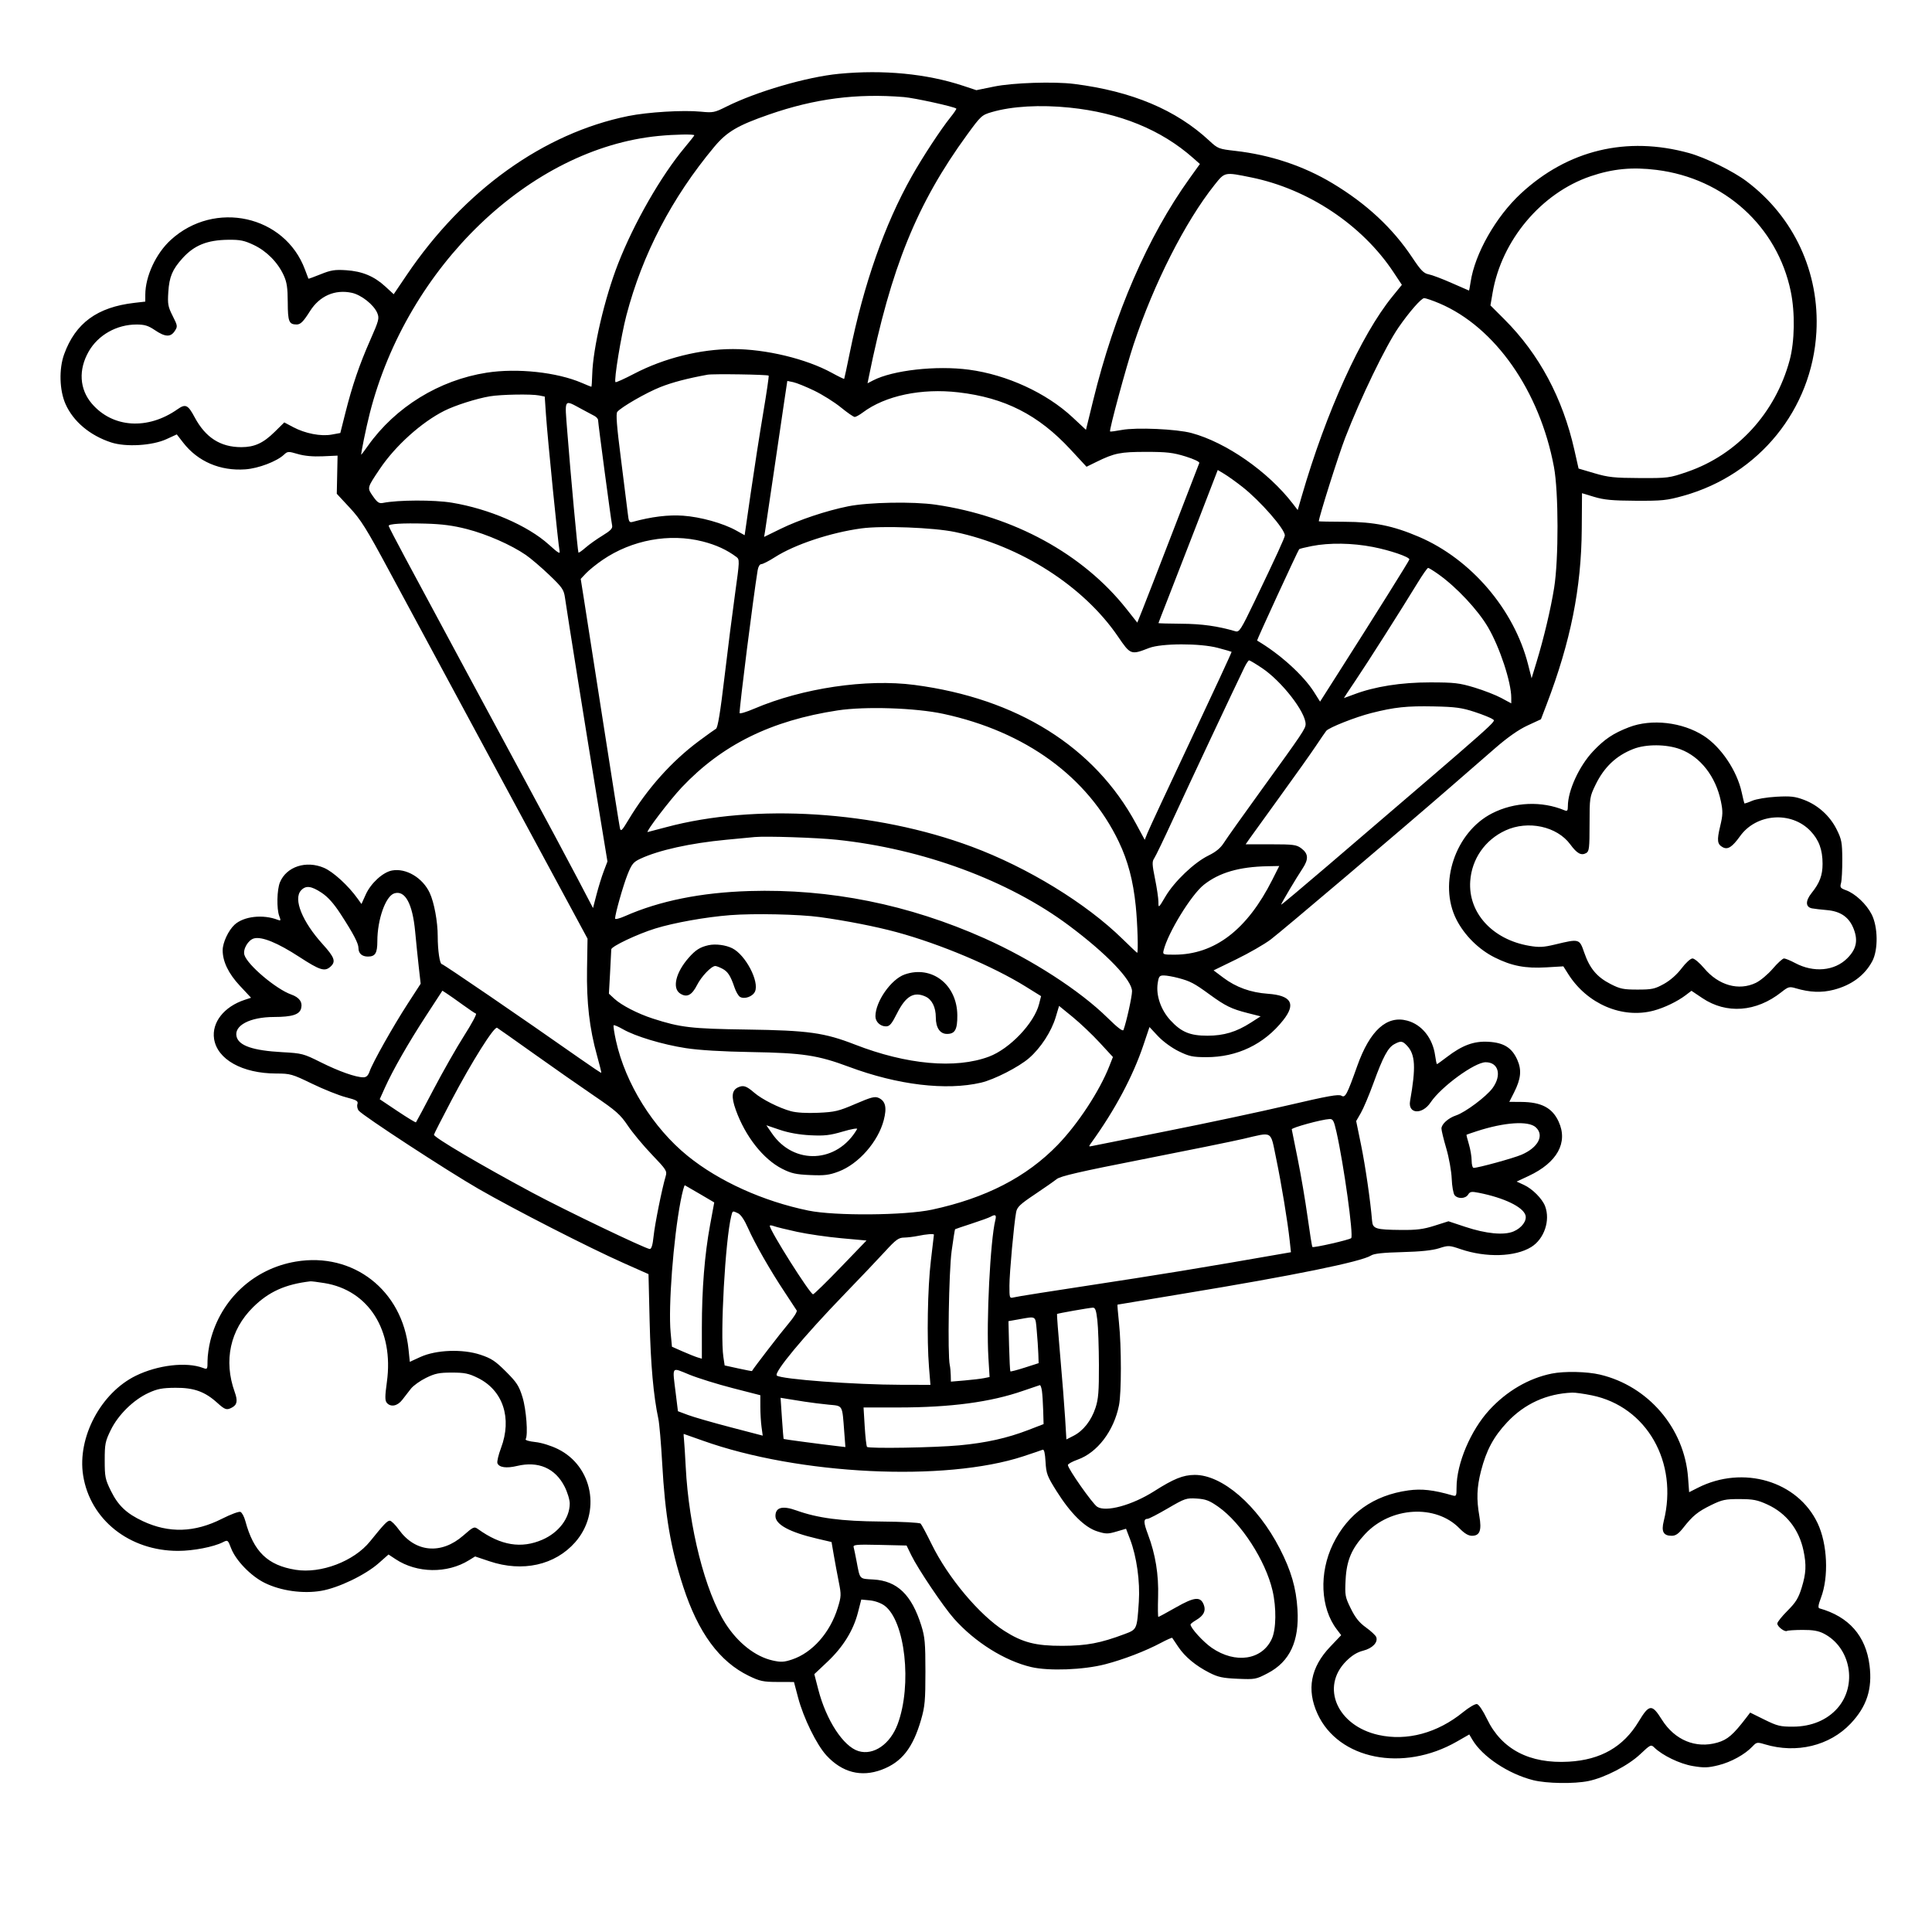 <svg version="1.1" width="1024" height="1024" xmlns="http://www.w3.org/2000/svg"><path d="M444.651 39.122 C 427.588 40.764,400.803 48.581,384.909 56.558 C 378.711 59.668,377.905 59.825,371.409 59.183 C 362.122 58.265,343.268 59.406,332.926 61.512 C 288.028 70.655,245.915 100.879,215.585 145.726 L 208.670 155.951 204.261 151.886 C 198.318 146.408,191.987 143.772,183.446 143.219 C 177.505 142.834,175.383 143.170,169.995 145.346 C 166.476 146.767,163.542 147.833,163.476 147.715 C 163.409 147.597,162.583 145.415,161.639 142.866 C 150.994 114.118,113.796 105.904,90.519 127.161 C 82.657 134.340,77.043 146.400,77.012 156.178 L 77.000 159.856 71.250 160.517 C 51.549 162.783,40.005 171.219,34.007 187.737 C 31.179 195.522,31.495 206.880,34.741 214.176 C 38.846 223.400,47.664 230.817,58.895 234.492 C 66.695 237.044,80.646 236.224,88.190 232.771 L 93.706 230.245 97.103 234.628 C 104.860 244.635,116.717 249.718,130.071 248.763 C 136.974 248.269,146.702 244.568,150.517 240.984 C 152.433 239.184,152.821 239.166,157.860 240.644 C 161.354 241.668,165.885 242.081,171.052 241.846 L 178.923 241.489 178.712 251.602 L 178.500 261.715 185.378 269.108 C 191.257 275.426,194.285 280.276,206.225 302.500 C 213.909 316.800,240.717 366.525,265.800 413.000 L 311.405 497.500 311.141 513.500 C 310.847 531.385,312.420 545.053,316.430 559.455 C 317.802 564.380,318.823 568.510,318.700 568.634 C 318.577 568.757,313.306 565.228,306.988 560.793 C 276.398 539.320,234.987 511.000,234.178 511.000 C 233.075 511.000,232.000 503.695,232.000 496.192 C 232.000 488.520,230.113 478.305,227.765 473.262 C 224.022 465.226,215.201 459.989,207.759 461.385 C 202.936 462.290,196.563 468.116,193.865 474.085 L 191.579 479.142 189.568 476.321 C 184.665 469.445,176.647 462.094,171.752 459.989 C 162.276 455.912,151.859 459.307,148.394 467.600 C 146.765 471.497,146.552 481.692,148.019 485.549 C 148.916 487.908,148.826 488.146,147.269 487.543 C 139.384 484.489,129.197 485.630,124.327 490.114 C 121.069 493.115,118.051 499.556,118.022 503.572 C 117.979 509.578,121.087 516.020,127.160 522.512 L 133.064 528.824 129.685 529.939 C 118.735 533.553,112.161 541.916,113.460 550.581 C 115.098 561.505,128.435 568.961,146.387 568.988 C 153.874 568.999,154.836 569.273,165.387 574.388 C 171.499 577.352,179.546 580.571,183.269 581.542 C 189.100 583.062,189.954 583.569,189.436 585.201 C 189.105 586.243,189.429 587.812,190.155 588.687 C 192.457 591.460,236.849 620.448,253.500 630.051 C 272.493 641.005,312.218 661.321,330.610 669.487 L 343.720 675.308 344.320 700.404 C 344.865 723.251,346.363 739.966,348.944 752.000 C 349.475 754.475,350.386 765.050,350.969 775.500 C 352.522 803.341,355.445 820.495,362.128 841.000 C 370.086 865.418,381.308 880.676,396.859 888.226 C 402.755 891.088,404.472 891.453,412.160 891.475 L 420.821 891.500 423.013 899.784 C 425.870 910.578,432.833 924.779,438.036 930.423 C 446.357 939.450,456.430 942.056,467.292 937.992 C 477.921 934.015,483.845 926.497,488.190 911.470 C 490.206 904.500,490.494 901.304,490.492 886.000 C 490.489 870.741,490.206 867.604,488.282 861.500 C 483.142 845.193,475.512 837.877,462.902 837.164 C 455.314 836.736,455.865 837.333,454.000 827.500 C 453.374 824.200,452.673 820.825,452.441 820.000 C 452.078 818.706,453.979 818.545,466.260 818.829 L 480.500 819.158 483.000 824.290 C 486.566 831.611,499.980 851.533,505.639 857.913 C 516.664 870.343,532.468 880.258,546.528 883.566 C 555.917 885.775,574.305 885.082,585.827 882.084 C 595.526 879.561,607.093 875.116,615.268 870.769 C 618.440 869.082,621.157 867.882,621.305 868.101 C 621.453 868.321,622.888 870.459,624.494 872.853 C 628.053 878.157,633.683 882.837,641.000 886.571 C 645.599 888.917,648.057 889.444,656.000 889.785 C 665.197 890.180,665.704 890.086,671.911 886.847 C 683.645 880.721,688.723 869.834,687.688 853.022 C 686.986 841.605,684.337 832.493,678.323 820.798 C 666.502 797.815,647.738 781.595,633.129 781.733 C 627.023 781.790,622.120 783.771,611.717 790.383 C 600.032 797.809,586.099 801.605,581.525 798.609 C 579.004 796.956,566.000 778.432,566.000 776.492 C 566.000 775.930,568.324 774.644,571.165 773.635 C 581.626 769.920,590.357 758.460,593.084 744.867 C 594.420 738.207,594.418 713.691,593.079 701.044 C 592.529 695.843,592.174 691.542,592.289 691.487 C 592.405 691.431,608.250 688.793,627.500 685.624 C 685.621 676.056,721.544 668.743,726.709 665.426 C 728.271 664.423,733.103 663.901,743.209 663.643 C 752.897 663.396,759.177 662.742,762.706 661.614 C 767.725 660.008,768.136 660.025,774.206 662.092 C 787.650 666.670,803.089 666.198,811.581 660.950 C 818.453 656.703,821.792 646.884,818.939 639.315 C 817.445 635.352,812.184 630.069,807.678 628.006 L 803.856 626.256 810.225 623.275 C 825.356 616.195,831.213 605.592,826.119 594.500 C 822.748 587.157,816.969 584.119,806.233 584.044 L 799.966 584.000 802.458 579.083 C 806.128 571.840,806.608 567.163,804.232 561.792 C 801.367 555.315,797.073 552.626,788.849 552.161 C 781.153 551.726,775.003 554.003,766.741 560.346 C 764.124 562.356,761.823 564.000,761.627 564.000 C 761.432 564.000,760.994 561.974,760.655 559.497 C 759.390 550.270,753.635 543.056,745.871 540.965 C 735.010 538.041,726.074 546.143,719.362 565.000 C 713.926 580.270,712.998 582.016,710.982 580.757 C 709.537 579.854,703.769 580.884,682.832 585.785 C 668.350 589.174,639.400 595.341,618.500 599.488 C 597.600 603.636,579.680 607.214,578.678 607.440 C 576.986 607.821,576.968 607.694,578.424 605.675 C 590.959 588.292,600.458 570.483,606.028 553.926 L 609.249 544.352 613.770 549.185 C 616.377 551.972,620.989 555.346,624.667 557.157 C 630.227 559.894,632.098 560.299,639.272 560.321 C 655.715 560.371,670.023 553.502,680.140 540.703 C 687.015 532.006,684.458 527.611,672.000 526.716 C 662.829 526.056,655.154 523.285,648.362 518.181 L 643.224 514.319 655.347 508.410 C 662.015 505.159,670.177 500.460,673.485 497.966 C 679.410 493.499,742.659 439.849,769.000 416.947 C 776.425 410.491,787.000 401.298,792.500 396.517 C 799.123 390.760,804.904 386.712,809.618 384.530 L 816.735 381.234 819.746 373.350 C 832.475 340.017,838.139 311.756,838.363 280.454 L 838.500 261.408 845.000 263.371 C 850.181 264.935,854.646 265.350,867.000 265.415 C 880.994 265.489,883.454 265.231,892.322 262.753 C 932.331 251.576,960.431 216.950,962.726 176.000 C 964.494 144.466,950.854 115.005,925.734 96.102 C 918.531 90.681,903.970 83.533,895.209 81.116 C 862.169 72.002,831.017 79.499,806.110 102.559 C 792.850 114.835,781.705 134.444,779.453 149.462 C 779.079 151.958,778.690 154.000,778.588 154.000 C 778.486 154.000,774.375 152.207,769.451 150.015 C 764.528 147.823,759.047 145.750,757.271 145.408 C 754.594 144.892,753.098 143.368,748.534 136.508 C 738.127 120.867,724.295 107.993,706.236 97.141 C 690.925 87.940,673.317 82.075,654.660 79.961 C 646.002 78.981,645.462 78.771,641.072 74.683 C 623.367 58.198,600.026 48.379,569.287 44.483 C 558.680 43.139,536.850 43.848,527.000 45.857 L 517.500 47.795 510.500 45.474 C 491.210 39.077,468.190 36.856,444.651 39.122 M479.060 51.445 C 484.650 51.900,505.772 56.541,506.862 57.554 C 507.061 57.739,505.663 59.828,503.755 62.195 C 498.640 68.542,489.005 83.236,483.200 93.543 C 468.895 118.938,457.817 150.496,450.391 187.000 C 448.880 194.425,447.553 200.634,447.442 200.797 C 447.331 200.960,444.373 199.523,440.870 197.603 C 427.278 190.154,405.903 185.014,388.500 185.010 C 371.232 185.006,351.914 189.830,336.091 198.099 C 330.916 200.803,326.471 202.804,326.212 202.546 C 325.306 201.639,329.203 177.826,332.008 167.135 C 340.529 134.659,356.062 104.852,378.512 77.901 C 385.213 69.857,390.892 66.497,407.576 60.705 C 431.888 52.266,453.966 49.406,479.060 51.445 M566.962 57.044 C 593.389 59.756,615.419 68.740,632.346 83.708 L 635.973 86.916 630.454 94.608 C 608.389 125.362,590.680 166.150,579.418 212.155 L 575.586 227.811 568.444 221.155 C 554.555 208.212,533.601 198.592,513.500 195.930 C 496.225 193.642,473.208 196.221,462.782 201.613 L 459.808 203.151 460.481 199.825 C 472.204 141.885,486.001 107.893,512.623 71.363 C 519.909 61.365,520.364 60.950,525.739 59.387 C 536.396 56.289,551.333 55.440,566.962 57.044 M368.000 71.715 C 368.000 71.920,365.667 74.880,362.817 78.294 C 350.338 93.234,336.024 118.222,327.609 139.753 C 320.474 158.009,314.272 184.557,313.889 198.485 C 313.791 202.068,313.588 205.000,313.438 205.000 C 313.288 205.000,310.991 204.066,308.333 202.925 C 295.156 197.267,274.110 195.012,257.961 197.527 C 232.804 201.445,209.625 215.709,195.035 236.250 C 193.179 238.863,191.582 241.000,191.485 241.000 C 191.104 241.000,194.061 226.595,195.999 219.003 C 215.857 141.227,280.969 78.693,349.000 72.060 C 357.607 71.221,368.000 71.032,368.000 71.715 M878.026 90.056 C 913.913 94.530,942.024 120.002,949.147 154.500 C 951.475 165.777,951.226 181.012,948.550 190.930 C 941.001 218.922,920.753 240.993,894.282 250.086 C 884.771 253.354,884.070 253.445,869.000 253.378 C 855.549 253.318,852.388 252.981,845.089 250.827 L 836.679 248.345 834.439 238.422 C 828.234 210.926,815.773 187.677,797.388 169.291 L 789.964 161.868 791.107 155.184 C 795.871 127.320,816.982 102.236,843.104 93.398 C 854.822 89.433,865.122 88.448,878.026 90.056 M663.265 94.054 C 693.429 100.201,721.985 119.233,738.557 144.233 L 743.020 150.965 737.930 157.233 C 721.376 177.618,702.898 218.334,689.967 262.919 L 687.815 270.337 685.185 266.919 C 672.158 249.982,649.866 234.449,631.500 229.511 C 623.600 227.387,602.228 226.444,594.581 227.882 C 591.325 228.494,588.525 228.859,588.359 228.692 C 587.778 228.112,596.897 194.406,600.862 182.479 C 611.569 150.266,628.232 117.435,643.751 97.972 C 649.242 91.086,648.968 91.141,663.265 94.054 M134.500 129.845 C 141.309 133.071,147.204 139.034,150.350 145.878 C 152.046 149.565,152.484 152.484,152.516 160.304 C 152.558 170.457,153.153 171.948,157.179 171.985 C 159.274 172.004,160.749 170.539,164.301 164.908 C 169.387 156.849,177.499 153.283,186.419 155.185 C 191.497 156.268,198.157 161.550,199.973 165.934 C 201.121 168.707,200.824 169.847,196.243 180.224 C 190.453 193.340,186.705 204.326,183.015 219.000 L 180.375 229.500 175.783 230.341 C 170.059 231.389,161.760 229.778,155.365 226.377 L 150.679 223.886 145.589 228.898 C 139.526 234.869,134.873 237.000,127.898 237.000 C 116.803 237.000,108.901 231.921,103.118 221.071 C 99.645 214.553,98.323 213.934,94.154 216.869 C 78.304 228.032,59.711 226.826,48.663 213.919 C 42.110 206.264,41.494 195.965,47.009 186.308 C 52.010 177.551,61.846 172.000,72.360 172.000 C 76.634 172.000,78.576 172.595,82.100 174.982 C 87.536 178.665,90.432 178.797,92.619 175.458 C 94.213 173.026,94.166 172.681,91.512 167.437 C 89.043 162.556,88.791 161.167,89.209 154.728 C 89.730 146.693,91.364 142.817,96.738 136.868 C 102.966 129.974,109.813 127.214,121.000 127.087 C 127.277 127.015,129.478 127.465,134.500 129.845 M763.032 160.842 C 792.471 173.405,816.085 207.176,823.629 247.500 C 826.103 260.723,826.155 296.460,823.722 311.595 C 821.910 322.865,818.272 338.191,814.368 351.000 L 811.778 359.500 809.920 352.194 C 802.499 323.014,779.704 296.358,752.049 284.521 C 738.342 278.654,728.280 276.614,712.753 276.554 C 705.192 276.524,699.004 276.408,699.003 276.296 C 698.976 274.294,709.375 241.378,712.989 232.028 C 721.183 210.826,734.426 183.438,741.282 173.514 C 746.943 165.320,753.347 158.003,754.836 158.027 C 755.751 158.042,759.439 159.309,763.032 160.842 M407.406 199.096 C 407.615 199.318,406.305 208.275,404.494 219.000 C 402.683 229.725,399.734 248.665,397.940 261.090 L 394.678 283.679 390.247 281.203 C 383.291 277.315,371.284 273.970,361.965 273.324 C 354.186 272.784,345.317 273.872,335.398 276.582 C 333.500 277.100,333.238 276.639,332.701 271.828 C 332.374 268.898,330.751 255.949,329.095 243.052 C 326.895 225.923,326.377 219.251,327.173 218.291 C 329.290 215.741,342.595 208.086,350.000 205.159 C 356.411 202.624,364.205 200.580,375.000 198.602 C 377.938 198.063,406.849 198.504,407.406 199.096 M431.500 207.031 C 435.900 209.150,442.287 213.160,445.694 215.942 C 449.101 218.724,452.393 221.000,453.011 221.000 C 453.628 221.000,455.566 219.926,457.317 218.614 C 469.224 209.690,488.366 205.669,508.047 207.957 C 532.584 210.810,550.384 219.881,567.338 238.171 L 575.880 247.388 581.190 244.782 C 590.652 240.139,593.839 239.500,607.500 239.502 C 618.404 239.504,621.757 239.892,628.296 241.911 C 632.804 243.303,635.904 244.779,635.646 245.409 C 635.400 246.009,629.128 262.250,621.708 281.500 C 614.287 300.750,606.994 319.538,605.501 323.251 L 602.787 330.001 597.053 322.751 C 573.996 293.597,537.372 273.574,496.000 267.504 C 484.021 265.746,460.316 266.184,449.500 268.363 C 437.908 270.699,423.538 275.503,413.626 280.355 L 404.987 284.585 405.502 281.543 C 405.785 279.869,407.825 266.125,410.035 251.000 C 412.245 235.875,414.782 218.641,415.673 212.703 L 417.292 201.905 420.396 202.542 C 422.103 202.891,427.100 204.912,431.500 207.031 M285.734 209.597 L 288.718 210.194 289.376 219.847 C 290.223 232.269,295.861 288.759,296.566 291.881 C 297.012 293.854,296.045 293.304,290.916 288.662 C 279.761 278.567,259.191 269.680,239.457 266.430 C 230.055 264.882,211.025 264.948,203.000 266.557 C 200.952 266.967,199.994 266.334,197.702 263.053 C 194.521 258.499,194.464 258.728,201.333 248.500 C 209.533 236.291,223.408 223.799,235.525 217.717 C 241.286 214.825,252.582 211.236,259.660 210.048 C 265.565 209.057,281.643 208.779,285.734 209.597 M308.384 216.880 C 311.070 218.321,314.107 219.944,315.134 220.487 C 316.160 221.030,317.000 222.032,317.000 222.713 C 317.000 224.338,323.876 275.902,324.439 278.500 C 324.776 280.053,323.631 281.257,319.318 283.885 C 316.263 285.746,312.226 288.618,310.348 290.268 C 308.470 291.917,306.780 293.094,306.594 292.883 C 306.207 292.446,302.501 252.309,300.672 228.754 C 299.274 210.762,298.682 211.674,308.384 216.880 M658.500 258.068 C 667.950 265.483,681.000 280.403,681.000 283.790 C 681.000 284.886,676.296 295.134,665.128 318.369 C 657.622 333.985,656.852 335.189,654.760 334.580 C 645.316 331.826,637.089 330.676,626.250 330.593 C 619.513 330.542,614.000 330.395,614.000 330.266 C 614.000 330.138,616.179 324.513,618.842 317.766 C 621.505 311.020,628.578 292.811,634.559 277.302 L 645.433 249.105 648.967 251.232 C 650.910 252.402,655.200 255.478,658.500 258.068 M247.500 280.426 C 258.108 283.158,270.949 288.805,278.728 294.157 C 281.318 295.939,286.890 300.696,291.110 304.727 C 298.011 311.320,298.848 312.531,299.448 316.778 C 300.600 324.939,310.860 389.081,316.526 423.551 L 321.959 456.601 319.998 461.763 C 318.919 464.603,317.197 470.156,316.172 474.105 L 314.307 481.285 305.986 465.392 C 301.410 456.652,288.913 433.300,278.215 413.500 C 260.304 380.349,237.068 337.192,214.905 295.913 C 210.007 286.791,206.000 279.056,206.000 278.724 C 206.000 277.642,213.267 277.195,225.500 277.526 C 234.301 277.764,240.166 278.537,247.500 280.426 M506.199 281.980 C 540.959 289.291,574.365 310.703,592.500 337.299 C 599.206 347.133,599.383 347.199,609.000 343.465 C 615.565 340.915,636.033 340.872,645.500 343.388 C 649.350 344.412,652.623 345.354,652.774 345.482 C 652.925 345.610,643.317 366.366,631.424 391.607 C 619.531 416.848,609.111 439.215,608.267 441.312 L 606.733 445.123 602.117 436.579 C 580.095 395.822,539.125 370.162,484.678 363.025 C 459.192 359.685,425.290 364.711,399.750 375.615 C 395.488 377.435,392.000 378.472,392.000 377.920 C 392.000 373.826,399.147 317.305,401.568 302.250 C 401.876 300.336,402.681 299.000,403.526 299.000 C 404.315 299.000,407.557 297.338,410.731 295.308 C 421.206 288.603,440.127 282.302,456.500 280.065 C 467.585 278.550,494.893 279.603,506.199 281.980 M372.504 287.001 C 379.581 288.811,385.284 291.439,390.314 295.207 C 392.059 296.515,392.033 297.240,389.619 314.533 C 388.239 324.415,385.700 344.425,383.976 359.000 C 381.796 377.441,380.435 385.730,379.501 386.255 C 378.763 386.670,374.636 389.633,370.330 392.840 C 355.964 403.536,343.043 417.989,333.212 434.360 C 329.597 440.380,329.028 440.931,328.558 438.860 C 328.263 437.562,324.208 411.975,319.545 382.000 C 314.883 352.025,310.331 322.848,309.430 317.163 L 307.792 306.826 310.646 303.808 C 312.216 302.148,316.142 298.984,319.370 296.776 C 334.889 286.165,354.865 282.490,372.504 287.001 M727.715 289.912 C 736.820 291.690,747.000 295.173,747.000 296.509 C 747.000 297.063,728.937 325.922,709.021 357.188 L 699.665 371.876 696.504 366.862 C 690.869 357.925,678.257 346.516,666.277 339.517 C 666.014 339.364,687.968 291.699,688.587 291.080 C 688.819 290.847,691.820 290.103,695.255 289.427 C 704.590 287.587,716.745 287.769,727.715 289.912 M762.392 304.373 C 772.052 311.241,783.344 323.310,788.709 332.500 C 794.944 343.182,801.000 361.584,801.000 369.851 L 801.000 372.808 795.750 369.968 C 792.862 368.407,786.450 365.906,781.500 364.411 C 773.505 361.997,770.881 361.692,758.000 361.681 C 742.649 361.668,728.593 363.882,717.666 368.036 C 714.825 369.115,712.419 369.999,712.320 369.999 C 712.222 370.000,714.957 365.837,718.398 360.750 C 724.615 351.560,742.409 323.583,751.472 308.750 C 754.076 304.488,756.531 301.000,756.927 301.000 C 757.324 301.000,759.783 302.518,762.392 304.373 M668.863 354.068 C 679.306 361.041,692.000 377.348,692.000 383.789 C 692.000 386.175,690.480 388.439,668.353 419.000 C 658.996 431.925,650.178 444.340,648.759 446.589 C 646.935 449.479,644.503 451.498,640.466 453.473 C 632.981 457.135,622.448 467.169,617.750 475.114 C 614.011 481.436,614.000 481.444,613.983 477.977 C 613.974 476.065,613.157 470.543,612.169 465.708 C 610.643 458.244,610.576 456.623,611.724 454.984 C 612.468 453.921,617.062 444.378,621.932 433.776 C 629.560 417.170,654.080 365.005,659.549 353.750 C 660.551 351.688,661.686 350.000,662.071 350.000 C 662.457 350.000,665.513 351.830,668.863 354.068 M781.518 377.317 C 785.928 378.760,790.274 380.516,791.174 381.220 C 792.908 382.575,797.211 378.757,703.809 458.746 C 690.164 470.432,679.000 479.782,679.000 479.525 C 679.000 478.902,686.906 465.580,690.392 460.330 C 693.692 455.359,693.497 452.443,689.677 449.600 C 687.140 447.713,685.503 447.500,673.537 447.500 L 660.221 447.500 662.306 444.500 C 663.453 442.850,670.759 432.725,678.541 422.000 C 686.323 411.275,694.792 399.350,697.360 395.500 C 699.929 391.650,702.439 387.994,702.937 387.376 C 704.358 385.613,718.451 380.042,726.868 377.916 C 739.170 374.808,745.680 374.120,760.000 374.415 C 771.378 374.650,774.761 375.106,781.518 377.317 M500.000 378.359 C 543.624 387.768,576.562 411.788,593.005 446.185 C 597.832 456.283,600.591 466.734,601.966 480.131 C 602.913 489.367,603.388 505.000,602.720 505.000 C 602.566 505.000,599.079 501.705,594.970 497.678 C 575.627 478.719,544.674 459.778,515.000 448.743 C 464.063 429.800,400.284 425.745,353.000 438.444 C 347.775 439.847,343.397 440.996,343.270 440.997 C 342.067 441.011,355.192 423.818,361.359 417.302 C 382.748 394.707,408.696 381.903,444.000 376.525 C 458.572 374.305,485.256 375.179,500.000 378.359 M863.380 385.454 C 855.037 388.667,850.422 391.758,844.352 398.201 C 836.982 406.023,831.000 419.055,831.000 427.288 C 831.000 429.685,830.684 430.082,829.250 429.487 C 817.096 424.436,802.689 425.037,790.827 431.088 C 771.375 441.012,762.220 468.231,771.911 487.325 C 776.176 495.728,783.732 503.228,792.203 507.465 C 801.242 511.987,808.468 513.375,819.553 512.719 L 828.606 512.184 831.243 516.342 C 841.271 532.158,859.861 540.085,876.500 535.641 C 882.182 534.123,889.089 530.786,893.503 527.425 L 896.507 525.139 902.247 528.997 C 915.043 537.599,930.839 536.423,944.154 525.878 C 947.842 522.957,948.408 522.804,951.818 523.810 C 959.241 526.000,965.463 526.253,971.823 524.624 C 981.274 522.203,988.281 517.033,992.320 509.500 C 995.550 503.478,995.396 491.255,992.008 484.621 C 989.213 479.148,983.296 473.598,978.348 471.809 C 975.454 470.762,975.144 470.310,975.779 468.060 C 976.175 466.652,976.477 461.000,976.450 455.500 C 976.405 446.518,976.103 444.904,973.488 439.648 C 969.912 432.462,963.616 426.756,956.147 423.931 C 951.402 422.136,949.063 421.874,941.500 422.290 C 936.392 422.572,930.832 423.507,928.642 424.452 C 926.520 425.368,924.684 425.978,924.562 425.809 C 924.439 425.639,923.803 423.025,923.148 420.000 C 920.657 408.500,912.189 395.897,902.986 389.991 C 891.661 382.724,875.329 380.853,863.380 385.454 M890.631 397.135 C 901.247 401.107,909.416 411.603,912.113 424.735 C 913.222 430.130,913.168 431.910,911.717 437.956 C 909.916 445.463,910.171 447.486,913.118 449.063 C 915.771 450.483,918.109 448.979,922.288 443.162 C 930.911 431.160,949.344 429.782,959.527 440.379 C 964.070 445.107,966.000 450.330,966.000 457.898 C 966.000 463.900,964.456 468.008,960.225 473.265 C 956.844 477.466,956.902 480.754,960.369 481.448 C 961.541 481.683,965.119 482.099,968.320 482.372 C 975.640 482.998,980.143 486.188,982.530 492.440 C 984.886 498.608,983.879 503.121,979.075 507.925 C 972.355 514.645,961.293 515.656,951.494 510.446 C 948.964 509.101,946.298 508.000,945.569 508.000 C 944.839 508.000,942.162 510.435,939.620 513.412 C 937.077 516.388,933.055 519.763,930.682 520.912 C 921.584 525.316,910.845 522.282,903.190 513.145 C 900.820 510.315,898.062 508.000,897.061 508.000 C 896.034 508.000,893.508 510.294,891.269 513.260 C 888.797 516.534,885.259 519.649,881.899 521.510 C 877.083 524.177,875.575 524.500,867.935 524.500 C 860.382 524.500,858.681 524.145,853.533 521.500 C 846.372 517.819,842.549 513.237,839.673 504.888 C 837.131 497.507,837.111 497.502,824.165 500.614 C 818.044 502.085,815.777 502.197,810.472 501.288 C 790.999 497.952,778.089 483.773,779.253 467.000 C 780.068 455.259,787.093 445.155,797.914 440.162 C 809.855 434.651,825.241 437.962,832.288 447.559 C 835.849 452.409,838.078 453.616,840.730 452.131 C 842.295 451.255,842.500 449.480,842.500 436.820 C 842.500 422.808,842.568 422.360,845.644 416.000 C 850.190 406.601,856.587 400.530,865.692 396.972 C 872.485 394.318,883.291 394.389,890.631 397.135 M443.500 445.085 C 489.179 449.888,534.497 466.631,566.557 490.548 C 586.544 505.459,600.000 519.479,600.000 525.392 C 600.000 528.222,597.018 541.720,595.472 545.887 C 595.126 546.820,592.359 544.715,587.005 539.443 C 572.335 524.998,546.825 508.514,521.895 497.373 C 481.664 479.392,439.865 470.978,397.184 472.269 C 371.566 473.043,349.547 477.485,331.250 485.570 C 328.363 486.846,326.000 487.427,326.000 486.862 C 326.000 484.458,330.302 469.267,332.628 463.456 C 334.817 457.990,335.710 456.887,339.327 455.189 C 349.104 450.598,365.878 446.886,385.000 445.080 C 391.325 444.483,398.075 443.841,400.000 443.653 C 405.876 443.081,432.900 443.970,443.500 445.085 M674.377 466.250 C 660.998 492.837,643.781 506.000,622.384 506.000 C 616.464 506.000,616.211 505.900,616.730 503.750 C 618.966 494.487,631.371 474.250,638.062 468.951 C 646.212 462.496,656.763 459.419,671.763 459.123 L 678.025 459.000 674.377 466.250 M170.476 473.192 C 173.808 475.399,176.910 478.870,180.529 484.442 C 187.367 494.971,190.000 500.000,190.000 502.535 C 190.000 505.332,191.868 507.000,195.000 507.000 C 198.895 507.000,200.000 505.199,200.000 498.849 C 200.000 487.363,204.387 474.964,208.965 473.511 C 214.700 471.691,218.658 478.922,220.042 493.747 C 220.594 499.661,221.477 508.300,222.004 512.945 L 222.963 521.390 216.124 531.945 C 208.355 543.935,197.557 563.104,195.909 567.831 C 195.116 570.107,194.178 571.000,192.584 571.000 C 188.572 571.000,179.693 567.864,170.016 563.029 C 160.856 558.452,160.088 558.251,149.500 557.667 C 134.120 556.819,126.604 554.254,125.396 549.442 C 123.916 543.546,132.456 539.054,145.203 539.022 C 154.883 538.998,158.772 537.756,159.609 534.422 C 160.440 531.111,158.657 528.636,154.340 527.106 C 146.353 524.275,131.257 511.536,129.562 506.196 C 128.605 503.179,131.517 498.159,134.685 497.364 C 138.861 496.316,147.200 499.736,158.666 507.200 C 169.570 514.298,172.131 515.096,175.171 512.345 C 178.129 509.669,177.349 507.425,171.043 500.466 C 160.202 488.504,155.370 476.563,159.517 471.982 C 162.042 469.191,164.915 469.508,170.476 473.192 M434.500 486.066 C 448.461 487.981,464.318 491.096,475.285 494.077 C 498.384 500.358,526.292 512.130,543.647 522.914 L 551.794 527.976 550.738 532.136 C 548.159 542.294,535.189 555.915,524.167 560.039 C 506.506 566.646,480.537 564.306,453.141 553.638 C 436.966 547.339,428.351 546.139,396.000 545.677 C 366.251 545.252,360.677 544.603,346.000 539.856 C 337.980 537.263,329.347 532.805,325.579 529.311 L 322.738 526.676 323.354 515.588 C 323.693 509.490,323.977 503.908,323.985 503.185 C 324.003 501.617,337.859 495.050,347.312 492.131 C 357.318 489.040,374.104 486.046,387.041 485.044 C 399.708 484.062,423.649 484.578,434.500 486.066 M375.500 500.982 C 371.051 501.977,368.639 503.508,365.006 507.646 C 358.173 515.428,356.168 523.754,360.451 526.560 C 364.011 528.892,366.684 527.557,369.471 522.056 C 371.789 517.483,377.053 512.000,379.126 512.000 C 379.661 512.000,381.330 512.637,382.835 513.415 C 385.758 514.926,387.206 517.161,389.329 523.442 C 390.061 525.610,391.343 527.814,392.176 528.339 C 394.478 529.791,398.934 528.239,400.155 525.560 C 402.567 520.266,395.182 506.152,388.150 502.615 C 384.647 500.853,379.214 500.152,375.500 500.982 M479.500 516.490 C 472.276 519.022,463.977 530.899,463.995 538.679 C 464.002 541.557,466.556 544.000,469.559 544.000 C 471.547 544.000,472.597 542.764,475.487 537.026 C 480.066 527.933,484.386 525.396,490.528 528.195 C 493.965 529.761,496.000 533.864,496.000 539.228 C 496.000 544.732,498.211 548.000,501.934 548.000 C 506.173 548.000,507.459 545.677,507.400 538.126 C 507.272 521.840,493.875 511.451,479.500 516.490 M624.546 518.368 C 630.897 520.059,632.952 521.138,641.000 527.007 C 649.449 533.169,652.675 534.754,661.155 536.907 L 668.163 538.687 662.918 542.052 C 655.289 546.948,648.689 548.933,640.000 548.945 C 630.745 548.959,626.069 547.010,620.317 540.746 C 615.291 535.272,612.643 527.594,613.591 521.250 C 614.155 517.481,614.526 517.001,616.864 517.012 C 618.314 517.018,621.771 517.628,624.546 518.368 M245.408 532.648 C 248.657 535.008,251.747 537.082,252.275 537.258 C 252.803 537.434,249.992 542.666,246.030 548.883 C 242.068 555.101,234.775 567.909,229.823 577.344 C 224.872 586.780,220.662 594.662,220.468 594.859 C 220.274 595.057,215.872 592.382,210.686 588.916 L 201.257 582.613 203.983 576.557 C 208.210 567.161,216.446 552.767,225.876 538.292 L 234.480 525.085 236.990 526.721 C 238.371 527.621,242.159 530.289,245.408 532.648 M582.840 552.604 L 589.876 560.240 587.941 565.150 C 582.744 578.334,571.301 595.769,560.578 606.841 C 544.081 623.875,522.439 635.024,494.000 641.137 C 479.600 644.233,442.527 644.517,428.500 641.638 C 404.479 636.710,381.062 626.117,364.500 612.688 C 346.127 597.790,331.506 574.322,326.501 551.696 C 325.552 547.403,324.986 543.680,325.244 543.422 C 325.502 543.164,327.690 544.091,330.107 545.482 C 336.706 549.281,351.223 553.647,363.533 555.537 C 370.582 556.619,382.895 557.360,398.000 557.611 C 425.481 558.068,433.426 559.265,450.000 565.448 C 475.804 575.074,501.516 578.151,520.000 573.825 C 526.979 572.192,539.982 565.543,545.411 560.831 C 551.606 555.455,557.252 546.777,559.553 539.095 L 561.335 533.145 568.569 539.056 C 572.548 542.308,578.970 548.404,582.840 552.604 M283.000 558.518 C 293.175 565.763,307.518 575.786,314.874 580.791 C 326.567 588.747,328.816 590.738,332.770 596.632 C 335.257 600.339,340.984 607.226,345.496 611.936 C 353.242 620.021,353.650 620.668,352.801 623.500 C 350.878 629.913,347.073 648.834,346.415 655.252 C 345.944 659.848,345.300 662.000,344.396 662.000 C 342.338 662.000,299.311 641.368,282.000 632.080 C 254.794 617.485,230.000 602.870,230.000 601.429 C 230.000 601.108,234.225 592.816,239.389 583.003 C 250.041 562.761,261.938 543.864,263.470 544.750 C 264.037 545.077,272.825 551.273,283.000 558.518 M745.788 554.274 C 750.160 558.928,750.524 565.689,747.367 583.556 C 746.146 590.463,753.776 590.982,758.254 584.297 C 763.815 575.994,781.581 563.028,787.421 563.009 C 794.229 562.988,796.080 569.829,791.119 576.678 C 787.877 581.152,776.677 589.544,771.746 591.192 C 767.615 592.573,764.000 595.824,764.000 598.159 C 764.000 599.155,765.158 603.914,766.574 608.735 C 767.995 613.574,769.277 620.739,769.436 624.731 C 769.595 628.709,770.291 632.646,770.985 633.481 C 772.720 635.573,776.741 635.388,778.137 633.152 C 779.138 631.550,779.902 631.426,783.895 632.222 C 797.175 634.869,807.118 639.645,808.515 644.048 C 809.434 646.942,806.555 650.870,802.175 652.700 C 797.085 654.827,787.670 653.926,776.608 650.254 L 767.716 647.303 760.320 649.651 C 754.419 651.525,750.859 651.980,742.712 651.900 C 729.020 651.767,727.572 651.305,727.218 646.961 C 726.369 636.552,723.669 617.954,721.394 606.847 L 718.802 594.194 721.303 589.847 C 722.678 587.456,725.686 580.325,727.987 574.000 C 733.019 560.171,735.643 555.268,738.986 553.449 C 742.460 551.557,743.335 551.664,745.788 554.274 M391.228 576.300 C 387.837 577.830,387.479 581.295,389.991 588.292 C 395.038 602.347,404.562 614.427,414.601 619.507 C 419.412 621.941,421.865 622.487,429.433 622.807 C 437.019 623.127,439.476 622.822,444.475 620.939 C 455.055 616.953,465.424 605.149,468.408 593.693 C 470.146 587.018,469.349 583.572,465.678 581.899 C 463.701 580.998,461.696 581.520,453.408 585.092 C 444.500 588.930,442.512 589.405,433.707 589.798 C 427.525 590.075,422.179 589.765,419.207 588.959 C 412.942 587.259,403.862 582.684,399.793 579.176 C 395.594 575.556,394.037 575.034,391.228 576.300 M708.351 599.941 C 712.229 617.118,717.473 654.913,716.161 656.234 C 715.254 657.147,696.161 661.498,695.597 660.920 C 695.371 660.689,694.221 653.525,693.041 645.000 C 691.861 636.475,689.529 622.750,687.858 614.500 C 686.187 606.250,684.748 599.088,684.660 598.585 C 684.504 597.691,700.387 593.343,704.641 593.115 C 706.497 593.015,706.992 593.927,708.351 599.941 M813.963 597.466 C 818.666 601.723,815.296 608.230,806.414 612.037 C 802.119 613.878,783.475 619.000,781.069 619.000 C 780.481 619.000,780.000 617.272,780.000 615.159 C 780.000 613.046,779.342 609.130,778.537 606.456 C 777.732 603.781,777.169 601.520,777.287 601.431 C 777.404 601.342,779.801 600.518,782.613 599.600 C 797.325 594.796,810.054 593.929,813.963 597.466 M429.500 601.714 C 436.987 602.090,439.880 601.759,446.709 599.745 C 451.224 598.413,454.636 597.814,454.291 598.412 C 443.871 616.502,420.836 617.704,409.182 600.765 L 406.190 596.416 413.345 598.840 C 417.999 600.415,423.647 601.421,429.500 601.714 M676.338 613.750 C 679.153 627.277,682.485 647.483,683.570 657.601 L 684.225 663.702 680.862 664.284 C 679.013 664.605,665.800 666.894,651.500 669.371 C 637.200 671.849,614.925 675.497,602.000 677.478 C 552.283 685.098,539.425 687.120,537.250 687.659 C 535.080 688.197,535.001 687.974,535.020 681.358 C 535.039 674.593,537.407 648.680,538.573 642.460 C 539.076 639.784,540.670 638.261,548.337 633.131 C 553.377 629.760,558.649 626.079,560.054 624.952 C 562.025 623.370,572.396 620.982,605.554 614.477 C 629.174 609.843,653.225 604.952,659.000 603.608 C 674.901 599.908,673.258 598.947,676.338 613.750 M371.081 632.908 L 378.562 637.315 376.333 649.408 C 373.456 665.015,372.000 683.280,372.000 703.767 L 372.000 720.135 369.750 719.464 C 368.512 719.095,364.947 717.669,361.826 716.294 L 356.151 713.795 355.447 706.278 C 354.163 692.576,356.875 656.771,360.715 636.732 C 361.639 631.910,362.666 628.085,362.997 628.232 C 363.329 628.380,366.966 630.483,371.081 632.908 M391.203 643.070 C 392.639 643.739,394.597 646.644,396.427 650.820 C 399.964 658.892,408.294 673.452,415.983 685.000 C 419.096 689.675,421.930 693.991,422.281 694.590 C 422.633 695.190,420.653 698.340,417.881 701.590 C 414.075 706.054,399.115 725.474,398.552 726.684 C 398.505 726.785,395.229 726.157,391.273 725.289 L 384.079 723.710 383.409 719.241 C 381.621 707.317,384.422 657.120,387.577 644.550 C 388.314 641.615,388.188 641.666,391.203 643.070 M527.570 646.577 C 524.876 657.310,522.701 700.387,523.879 719.677 L 524.500 729.854 521.500 730.457 C 519.850 730.788,515.237 731.337,511.250 731.676 L 504.000 732.293 503.923 728.897 C 503.881 727.029,503.643 724.600,503.393 723.500 C 502.186 718.176,502.909 673.841,504.378 663.115 C 505.236 656.853,506.064 651.634,506.219 651.517 C 506.373 651.400,510.325 650.060,515.000 648.540 C 519.675 647.021,524.175 645.391,525.000 644.919 C 527.555 643.457,528.242 643.900,527.570 646.577 M422.520 652.906 C 428.032 654.099,438.554 655.621,445.903 656.288 L 459.265 657.500 445.533 671.750 C 437.981 679.587,431.415 686.000,430.942 686.000 C 429.349 686.000,408.000 652.214,408.000 649.692 C 408.000 649.338,409.012 649.429,410.250 649.893 C 411.488 650.357,417.009 651.713,422.520 652.906 M495.000 654.405 C 495.000 654.628,494.273 660.815,493.384 668.155 C 491.650 682.479,491.175 709.712,492.398 724.750 L 493.150 734.000 477.825 733.974 C 452.984 733.932,413.889 731.025,411.729 729.059 C 410.011 727.497,426.002 708.258,447.505 686.019 C 455.757 677.483,465.494 667.237,469.142 663.250 C 474.797 657.068,476.270 655.992,479.137 655.942 C 480.987 655.911,484.300 655.512,486.500 655.057 C 491.070 654.112,495.000 653.810,495.000 654.405 M156.763 668.671 C 134.575 672.419,117.116 688.545,111.522 710.460 C 110.685 713.738,110.000 718.565,110.000 721.185 C 110.000 725.806,109.927 725.923,107.593 725.035 C 98.829 721.703,83.646 723.466,72.000 729.167 C 53.412 738.268,40.904 761.906,44.059 781.972 C 47.749 805.449,68.563 822.000,94.396 822.000 C 102.397 822.000,113.215 819.908,118.128 817.410 C 120.700 816.103,120.793 816.171,122.468 820.554 C 124.965 827.093,133.000 835.384,140.328 838.983 C 148.898 843.192,160.555 844.824,170.250 843.172 C 179.408 841.611,193.659 834.757,200.709 828.523 L 205.918 823.917 209.709 826.420 C 221.004 833.876,237.007 834.103,248.547 826.971 L 251.814 824.952 259.435 827.510 C 276.976 833.398,294.158 829.579,304.868 817.413 C 318.750 801.642,314.196 777.129,295.691 768.019 C 291.987 766.196,286.980 764.647,283.693 764.308 C 280.590 763.988,278.299 763.326,278.601 762.837 C 279.960 760.637,278.943 747.027,276.932 740.517 C 275.079 734.516,273.899 732.693,268.146 726.950 C 262.546 721.361,260.416 719.957,254.613 718.031 C 245.152 714.892,231.126 715.422,222.798 719.235 L 217.211 721.793 216.525 715.146 C 213.293 683.839,187.181 663.533,156.763 668.671 M171.966 680.064 C 195.382 683.863,208.812 705.109,205.063 732.421 C 204.011 740.077,203.998 742.293,204.997 743.496 C 207.033 745.950,210.628 745.285,213.174 741.984 C 214.453 740.324,216.533 737.647,217.796 736.035 C 219.059 734.422,222.659 731.842,225.796 730.301 C 230.600 727.942,232.762 727.500,239.500 727.500 C 246.247 727.500,248.398 727.941,253.230 730.314 C 266.617 736.888,271.503 751.647,265.538 767.495 C 264.184 771.092,263.334 774.706,263.648 775.526 C 264.519 777.796,268.412 778.340,274.068 776.984 C 285.325 774.283,294.308 778.190,299.250 787.936 C 300.762 790.918,301.990 794.965,301.978 796.929 C 301.930 804.668,296.167 812.283,287.500 816.059 C 276.291 820.941,265.464 819.161,253.362 810.445 C 251.340 808.988,250.919 809.172,245.555 813.867 C 233.880 824.083,220.099 822.837,211.437 810.780 C 209.549 808.151,207.374 806.000,206.605 806.000 C 205.262 806.000,203.518 807.828,196.106 817.007 C 187.635 827.495,170.071 834.182,156.667 832.024 C 141.834 829.635,134.403 822.427,130.044 806.197 C 129.408 803.831,128.229 801.641,127.423 801.332 C 126.617 801.023,122.254 802.645,117.729 804.936 C 103.169 812.309,89.570 812.731,75.702 806.241 C 67.043 802.189,62.611 797.986,58.771 790.185 C 55.771 784.092,55.500 782.754,55.500 774.021 C 55.500 765.328,55.780 763.928,58.717 757.926 C 62.663 749.863,70.751 741.920,78.747 738.256 C 83.472 736.090,86.019 735.609,93.000 735.560 C 102.770 735.491,108.571 737.573,115.133 743.501 C 119.291 747.257,120.139 747.531,122.948 746.028 C 125.709 744.550,126.075 742.455,124.391 737.768 C 118.435 721.187,121.976 704.852,134.126 692.851 C 142.437 684.641,151.177 680.694,164.500 679.132 C 165.050 679.068,168.410 679.487,171.966 680.064 M581.620 699.750 C 582.049 703.462,582.423 714.150,582.450 723.500 C 582.491 737.458,582.168 741.511,580.645 746.150 C 578.415 752.940,574.162 758.367,569.010 760.995 L 565.214 762.931 564.539 751.716 C 564.168 745.547,562.992 730.640,561.927 718.589 C 560.861 706.538,560.104 696.568,560.245 696.435 C 560.581 696.115,577.018 693.213,579.170 693.093 C 580.504 693.019,580.998 694.361,581.620 699.750 M549.495 705.250 C 549.861 709.237,550.237 714.750,550.330 717.500 L 550.500 722.500 543.184 724.851 C 539.160 726.143,535.710 727.043,535.518 726.851 C 535.326 726.658,535.018 720.593,534.834 713.373 L 534.500 700.245 540.000 699.268 C 549.414 697.595,548.754 697.179,549.495 705.250 M388.317 735.730 L 402.994 739.500 402.997 745.610 C 402.999 748.971,403.284 753.790,403.630 756.320 L 404.261 760.918 387.156 756.455 C 377.748 754.000,367.636 751.087,364.684 749.983 L 359.318 747.975 358.159 738.546 C 356.333 723.692,355.660 724.629,365.320 728.567 C 369.895 730.433,380.244 733.656,388.317 735.730 M822.500 728.022 C 810.267 730.477,798.536 737.324,789.323 747.384 C 779.426 758.192,772.000 775.788,772.000 788.431 C 772.000 792.939,771.862 793.193,769.750 792.577 C 759.848 789.689,753.465 788.968,746.444 789.945 C 727.977 792.513,714.415 802.164,706.522 818.355 C 699.043 833.698,699.855 852.213,708.508 863.590 L 710.858 866.680 705.004 872.832 C 694.648 883.715,692.424 895.510,698.306 908.357 C 709.394 932.576,743.619 939.408,772.123 923.091 L 778.746 919.300 780.393 922.088 C 785.673 931.026,799.346 940.145,812.500 943.501 C 819.664 945.328,834.355 945.560,842.000 943.966 C 850.672 942.159,863.043 935.732,869.371 929.749 C 874.704 924.706,875.080 924.523,876.745 926.160 C 881.065 930.407,890.310 934.872,897.186 936.031 C 903.170 937.041,905.261 936.976,910.792 935.611 C 917.501 933.956,924.882 929.883,928.872 925.636 C 931.010 923.360,931.354 923.302,935.427 924.528 C 952.157 929.563,969.743 925.309,980.880 913.534 C 989.452 904.470,992.463 895.177,990.888 882.639 C 988.931 867.051,979.940 856.832,964.323 852.449 C 963.489 852.215,963.724 850.600,965.134 846.889 C 969.356 835.779,968.589 818.386,963.392 807.376 C 952.821 784.976,923.891 776.404,899.889 788.558 L 895.278 790.893 894.711 783.196 C 892.780 756.997,873.627 734.602,847.985 728.558 C 841.113 726.938,829.152 726.687,822.500 728.022 M552.238 737.166 C 552.493 738.907,552.797 743.588,552.914 747.569 L 553.125 754.806 545.020 757.932 C 533.827 762.249,522.623 764.742,508.500 766.061 C 495.373 767.286,460.541 767.871,459.551 766.883 C 459.211 766.544,458.655 761.706,458.315 756.133 L 457.698 746.000 476.099 745.990 C 503.959 745.975,525.008 743.164,542.274 737.154 C 546.798 735.579,550.786 734.225,551.137 734.145 C 551.487 734.065,551.982 735.425,552.238 737.166 M843.792 739.584 C 872.791 745.545,889.616 775.009,881.825 806.189 C 880.432 811.765,881.637 814.000,886.038 814.000 C 888.133 814.000,889.666 812.939,892.166 809.758 C 897.199 803.356,899.883 801.173,907.000 797.697 C 912.765 794.881,914.461 794.524,922.000 794.542 C 929.197 794.558,931.458 794.999,936.747 797.416 C 946.753 801.988,953.501 810.589,955.877 821.799 C 957.494 829.428,957.276 833.897,954.913 841.547 C 953.212 847.052,951.822 849.309,947.413 853.718 C 944.436 856.695,942.000 859.751,942.000 860.509 C 942.000 862.121,945.958 865.144,947.125 864.423 C 947.564 864.151,951.268 863.912,955.356 863.890 C 960.861 863.861,963.788 864.365,966.644 865.834 C 980.934 873.182,984.600 893.220,973.882 905.396 C 968.354 911.677,960.044 915.129,950.363 915.167 C 943.589 915.194,941.977 914.798,935.206 911.452 L 927.629 907.707 925.564 910.406 C 918.648 919.449,915.643 922.048,910.308 923.599 C 898.812 926.941,887.634 922.317,880.780 911.386 C 875.550 903.044,874.118 903.174,868.491 912.500 C 860.416 925.884,848.453 932.749,831.500 933.727 C 810.693 934.927,795.859 927.173,788.125 911.056 C 786.032 906.693,783.787 903.369,782.811 903.189 C 781.883 903.017,778.603 904.929,775.524 907.437 C 761.877 918.553,745.725 922.919,730.656 919.567 C 708.766 914.697,699.778 894.169,713.521 880.427 C 716.547 877.401,719.312 875.698,722.511 874.893 C 727.428 873.655,730.494 870.450,729.425 867.664 C 729.083 866.775,726.642 864.494,724.000 862.596 C 720.436 860.035,718.365 857.456,715.975 852.600 C 712.925 846.404,712.777 845.587,713.199 837.278 C 713.722 826.991,716.426 820.666,723.560 813.039 C 737.081 798.584,760.964 797.162,773.560 810.062 C 776.202 812.767,778.270 814.000,780.168 814.000 C 784.337 814.000,785.406 811.154,784.086 803.573 C 782.516 794.556,782.740 788.335,784.948 779.703 C 787.770 768.671,791.645 761.455,798.880 753.763 C 808.069 743.995,819.749 738.684,833.292 738.117 C 834.828 738.053,839.553 738.713,843.792 739.584 M426.500 742.914 C 429.800 743.431,435.524 744.146,439.219 744.503 C 446.904 745.246,446.348 744.256,447.491 759.236 L 448.081 766.973 443.290 766.412 C 433.798 765.300,415.529 762.862,415.350 762.683 C 415.249 762.582,414.841 757.630,414.442 751.678 L 413.717 740.856 417.109 741.416 C 418.974 741.723,423.200 742.398,426.500 742.914 M372.468 763.564 C 423.361 781.755,500.953 785.529,542.500 771.834 C 547.450 770.202,552.011 768.652,552.635 768.389 C 553.397 768.067,553.897 770.163,554.158 774.783 C 554.513 781.077,555.007 782.389,560.023 790.371 C 567.405 802.117,574.933 809.561,581.535 811.642 C 586.129 813.091,587.163 813.103,591.736 811.762 L 596.826 810.270 598.941 815.797 C 602.456 824.983,604.317 838.239,603.601 849.000 C 602.626 863.655,602.644 863.613,596.139 866.062 C 583.282 870.902,575.947 872.288,563.000 872.321 C 548.962 872.358,542.015 870.573,532.408 864.465 C 519.108 856.008,502.498 836.229,493.819 818.513 C 491.128 813.020,488.491 808.091,487.960 807.560 C 487.413 807.013,478.211 806.526,466.747 806.437 C 445.996 806.277,433.355 804.616,422.124 800.575 C 414.719 797.910,411.000 798.896,411.000 803.526 C 411.000 808.042,418.481 812.100,433.117 815.522 L 440.734 817.303 441.956 824.401 C 442.629 828.306,443.819 834.699,444.601 838.608 C 445.923 845.219,445.883 846.169,444.026 852.181 C 439.948 865.385,430.561 875.992,419.790 879.570 C 415.506 880.993,413.903 881.073,409.486 880.084 C 400.354 878.041,391.089 870.770,384.527 860.500 C 373.746 843.627,365.095 809.564,363.446 777.500 C 363.135 771.450,362.732 765.038,362.550 763.250 C 362.369 761.462,362.283 760.000,362.360 760.000 C 362.437 760.000,366.986 761.604,372.468 763.564 M645.773 798.658 C 657.835 807.141,670.748 827.104,674.455 843.000 C 676.580 852.113,676.424 863.470,674.104 868.579 C 668.976 879.870,654.788 882.007,642.257 873.377 C 637.738 870.265,631.000 862.867,631.000 861.019 C 631.000 860.696,632.347 859.636,633.993 858.663 C 637.995 856.299,639.251 853.791,638.036 850.593 C 636.312 846.061,633.130 846.348,623.325 851.923 C 618.414 854.716,614.195 857.001,613.948 857.002 C 613.702 857.003,613.643 852.225,613.817 846.384 C 614.170 834.551,612.438 823.865,608.450 813.270 C 606.035 806.854,606.003 805.006,608.309 804.994 C 608.964 804.990,613.775 802.492,619.000 799.442 C 628.018 794.178,628.793 793.915,634.273 794.264 C 639.077 794.569,641.006 795.307,645.773 798.658 M468.821 851.026 C 479.766 859.118,483.519 893.003,475.777 913.832 C 471.829 924.454,463.029 930.524,455.045 928.131 C 447.029 925.730,437.933 911.821,433.719 895.520 L 431.604 887.338 438.552 880.783 C 446.837 872.966,452.266 864.214,454.707 854.739 L 456.496 847.793 461.066 848.232 C 463.727 848.488,466.967 849.655,468.821 851.026 " stroke="none" fill="black" fill-rule="evenodd"/></svg>